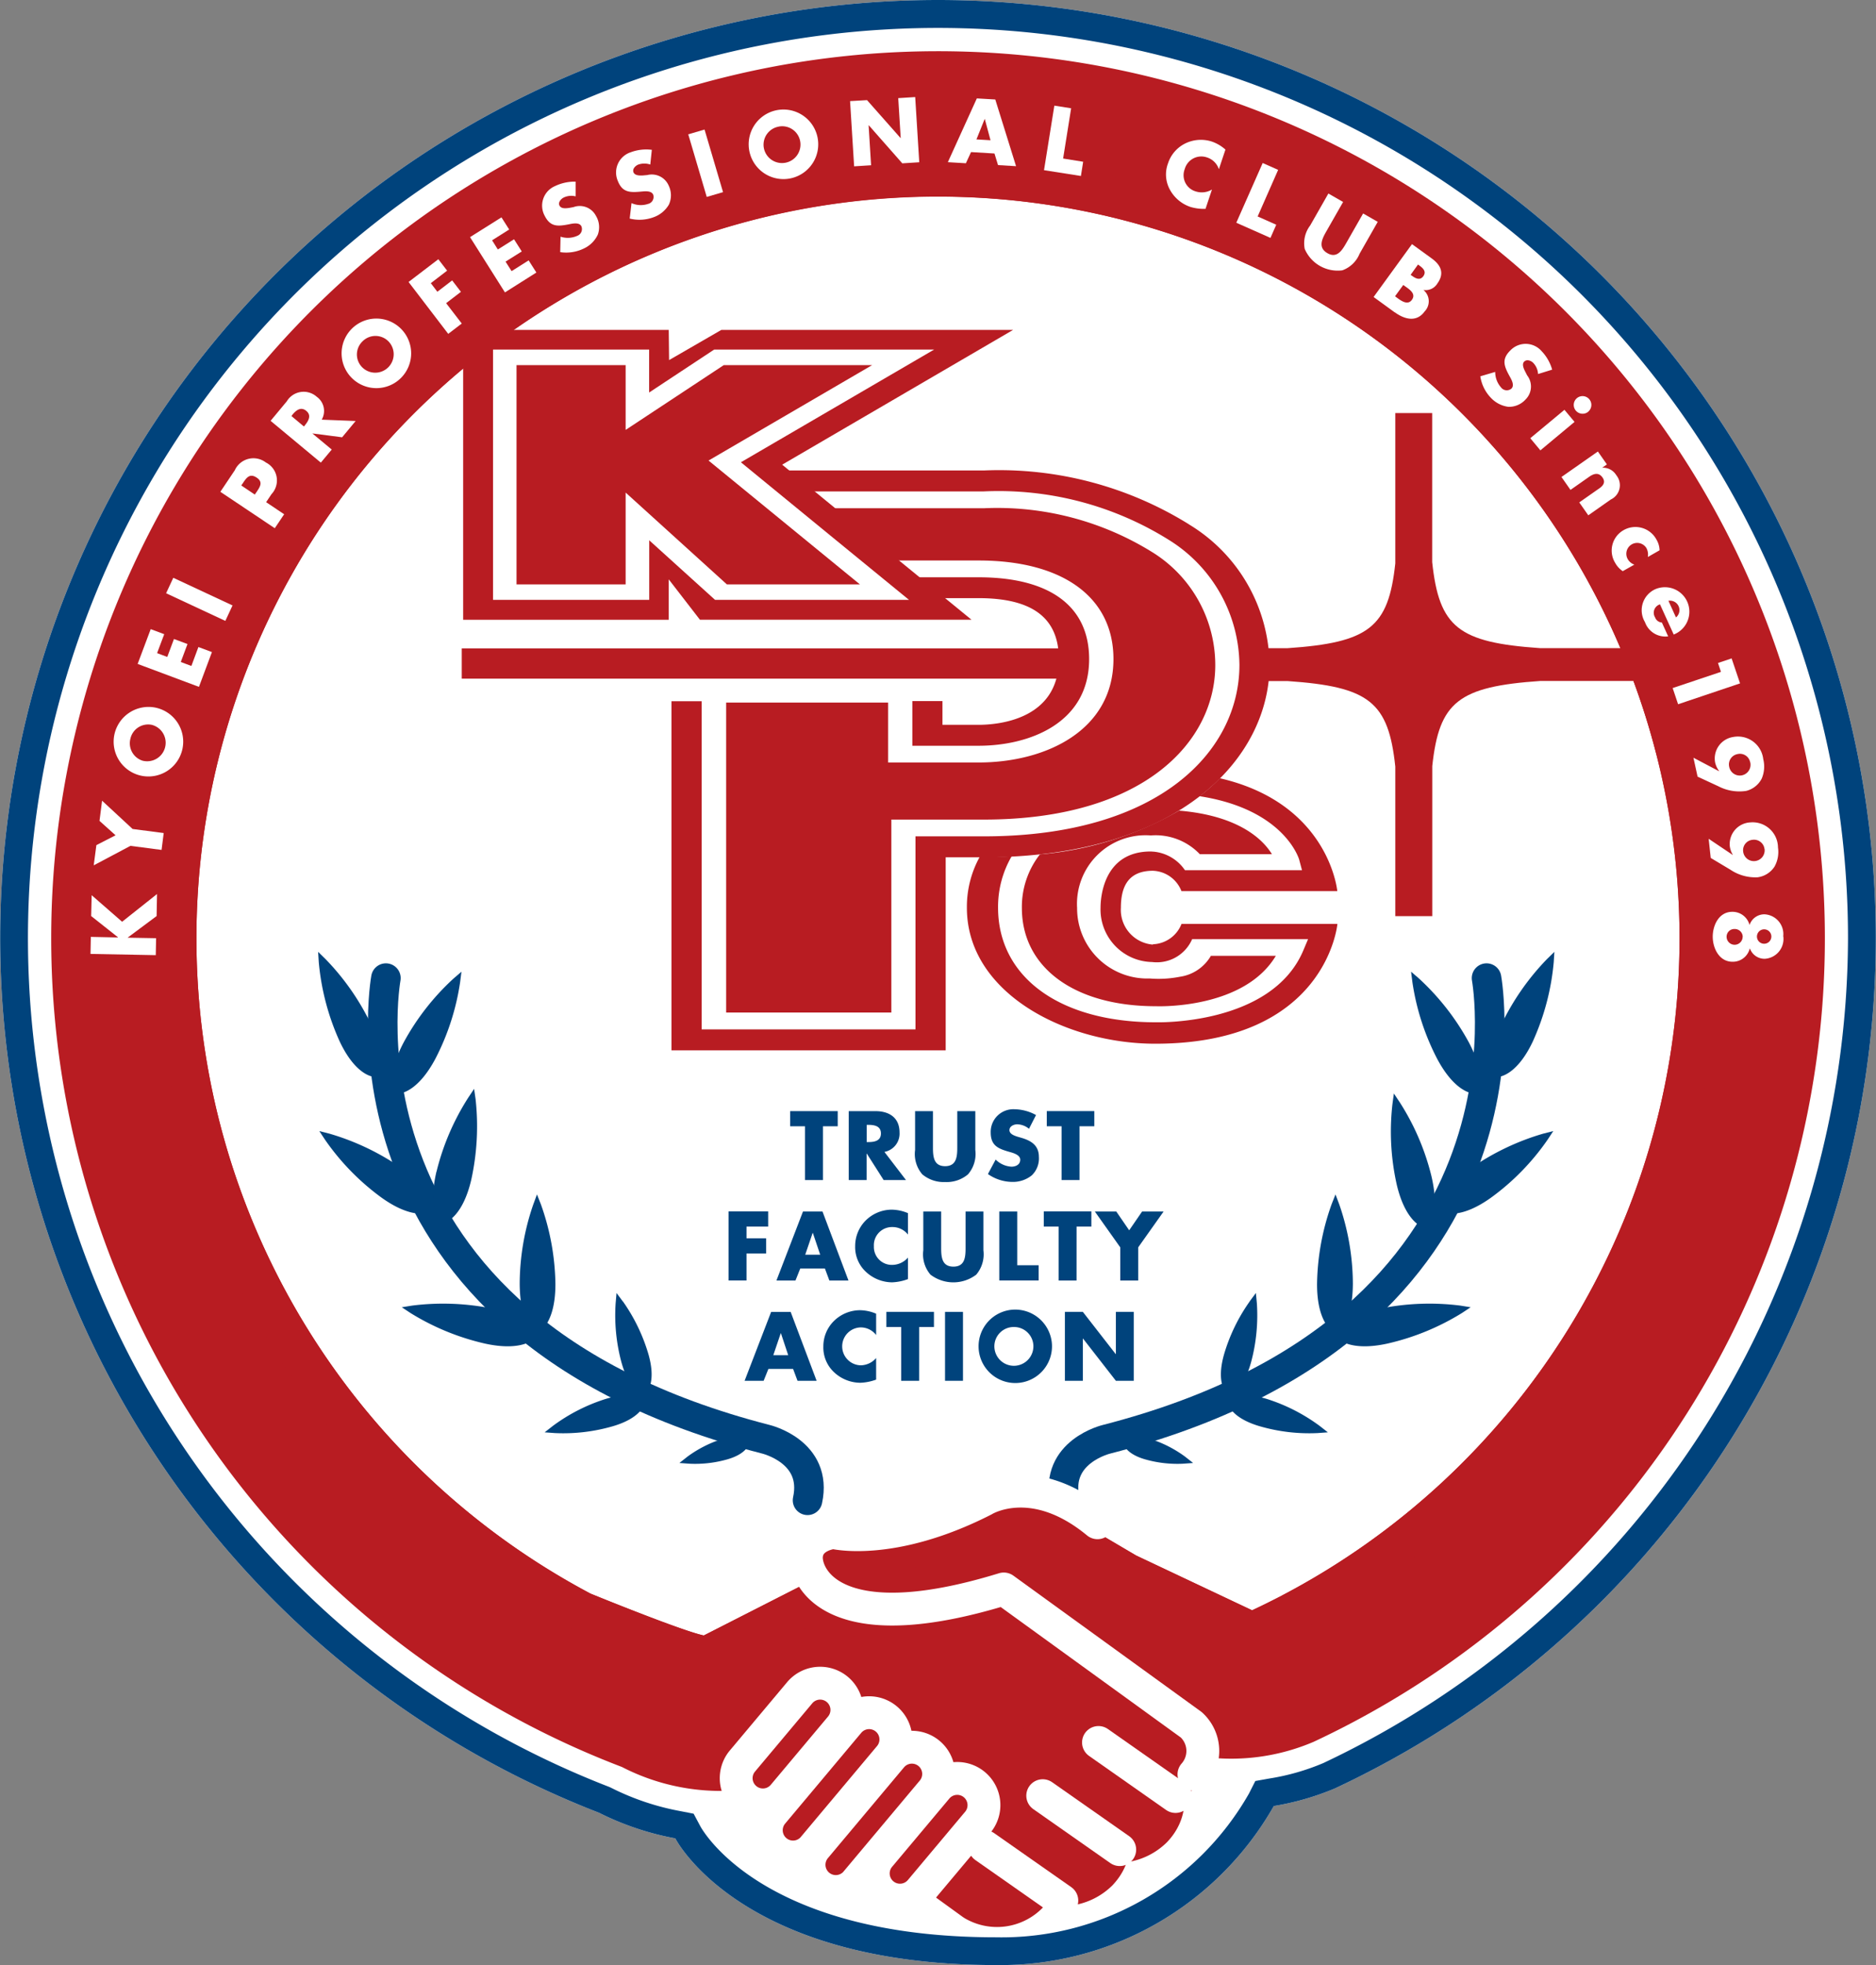 <svg id="グループ_62" data-name="グループ 62" xmlns="http://www.w3.org/2000/svg" xmlns:xlink="http://www.w3.org/1999/xlink" width="97.096" height="101.686" viewBox="0 0 97.096 101.686">
  <rect x="0" y="0" width="97.096" height="101.686" fill="#808080" stroke="none"/>
  <defs>
    <clipPath id="clip-path">
      <rect id="長方形_46" data-name="長方形 46" width="97.096" height="101.686" fill="none"/>
    </clipPath>
  </defs>
  <g id="グループ_61" data-name="グループ 61" clip-path="url(#clip-path)">
    <path id="パス_151" data-name="パス 151" d="M48.544,0A48.542,48.542,0,0,0,31,93.8a14.761,14.761,0,0,0,3.952,1.327s3.31,6.555,16.6,6.555a16.28,16.28,0,0,0,14.377-8.229,13.958,13.958,0,0,0,3.164-.912A48.555,48.555,0,0,0,48.544,0" transform="translate(0 0)" fill="#fff"/>
    <path id="パス_152" data-name="パス 152" d="M48.544,0A48.542,48.542,0,0,0,31,93.8a14.761,14.761,0,0,0,3.952,1.327s3.31,6.555,16.6,6.555a16.28,16.28,0,0,0,14.377-8.229,13.958,13.958,0,0,0,3.164-.912A48.555,48.555,0,0,0,48.544,0M68.491,91.23a11.918,11.918,0,0,1-2.8.8l-.719.128-.33.651a14.729,14.729,0,0,1-13.089,7.437c-12.1,0-15.2-5.536-15.319-5.771L35.9,93.85l-.681-.133a13.265,13.265,0,0,1-3.554-1.19l-.069-.034-.069-.03a47.1,47.1,0,1,1,64.12-43.92A47.341,47.341,0,0,1,68.491,91.23" transform="translate(0 0)" fill="#00437c"/>
    <path id="パス_153" data-name="パス 153" d="M6.19,52.072A45.9,45.9,0,0,0,35.728,94.96,11.143,11.143,0,0,0,42.2,96.116l21.99-2.029a10.85,10.85,0,0,0,7.338-.428A45.9,45.9,0,1,0,6.19,52.072" transform="translate(-3.54 -3.528)" fill="#b81c22"/>
    <path id="パス_154" data-name="パス 154" d="M52.627,7.14A45.491,45.491,0,0,0,36.413,95.133a10.757,10.757,0,0,0,6.26,1.139l22.02-2.034a10.779,10.779,0,0,0,7.206-.394A45.495,45.495,0,0,0,52.631,7.14Z" transform="translate(-4.083 -4.083)" fill="#b81c22"/>
    <path id="パス_155" data-name="パス 155" d="M52.627,7.14A45.491,45.491,0,0,0,36.413,95.133a10.757,10.757,0,0,0,6.26,1.139l22.02-2.034a10.779,10.779,0,0,0,7.206-.394A45.495,45.495,0,0,0,52.631,7.14Z" transform="translate(-4.083 -4.083)" fill="none" stroke="#b81c22" stroke-width="0.3"/>
    <path id="パス_156" data-name="パス 156" d="M68.049,102.236l3.982,2.8a2.01,2.01,0,0,0,2.381-.3c1.13-1.2-.372-2.5-.372-2.5l-9.008-6.5c-8.5,2.62-9.835-.642-9.728-1.653s1.336-1.122,1.336-1.122,2.83.719,7.4-1.6c0,0,2.4-1.524,5.609,1.122l2.727,1.606,6,2.834c.518-.244,1.028-.5,1.537-.762a38.389,38.389,0,1,0-35.772-.107s4.667,1.91,5.861,2.166l5.463-2.646" transform="translate(-13.576 -13.587)" fill="none" stroke="#b81c22" stroke-linecap="round" stroke-linejoin="round" stroke-width="3.4"/>
    <path id="パス_157" data-name="パス 157" d="M62.119,23.74a38.388,38.388,0,0,0-17.978,72.3s4.667,1.91,5.861,2.166L55.71,95.3a1.885,1.885,0,0,1-.4-1.237c.107-1.015,1.336-1.122,1.336-1.122s2.83.719,7.4-1.6c0,0,2.4-1.524,5.609,1.122l2.727,1.606,6,2.834c.518-.24,1.028-.5,1.537-.758a38.389,38.389,0,0,0-17.8-72.4Z" transform="translate(-13.576 -13.576)" fill="#fff"/>
    <path id="パス_158" data-name="パス 158" d="M89.281,210.2a1.383,1.383,0,0,0,2.119,1.777l1.4-1.666.069.176-2.008,2.393a1.384,1.384,0,0,0,2.119,1.781l1.053-1.259.03.077-.993,1.186a1.384,1.384,0,0,0,2.119,1.781l1.554-1.854.073.017-.441.531a1.383,1.383,0,0,0,2.119,1.777l1.267-1.507.3.081-.2.051,1.82,1.319a1.6,1.6,0,0,0,1.905-.24,1.348,1.348,0,0,0-.214-1.918l1.477,1.023a2.016,2.016,0,0,0,2.385-.3c1.13-1.2-.377-2.5-.377-2.5l-.711.09.372-.334,1.156.8a2.016,2.016,0,0,0,2.385-.3c1.13-1.2-.377-2.5-.377-2.5h-1.122l-.355-.985,1.13.792a2,2,0,0,0,2.381-.3,1.494,1.494,0,0,0,.056-2.008" transform="translate(-50.872 -119.059)" fill="#b81c22"/>
    <path id="パス_159" data-name="パス 159" d="M97.211,137.856h-.925v-2.783H95.52v-.784h2.462v.784h-.766v2.783Z" transform="translate(-54.623 -76.794)" fill="#00437c"/>
    <path id="パス_160" data-name="パス 160" d="M103.529,135h.09c.3,0,.647.056.647.445s-.343.445-.647.445h-.09Zm.916,1.4a.962.962,0,0,0,.784-1.01c0-.762-.535-1.1-1.242-1.1H102.6v3.566h.925v-1.37h.009l.873,1.37h1.156l-1.122-1.464Z" transform="translate(-58.672 -76.794)" fill="#00437c"/>
    <path id="パス_161" data-name="パス 161" d="M113.737,134.29V136.3a1.615,1.615,0,0,1-.377,1.259,1.708,1.708,0,0,1-1.182.4,1.726,1.726,0,0,1-1.186-.4,1.608,1.608,0,0,1-.372-1.259V134.29h.925v1.88c0,.467.034.968.629.968s.629-.505.629-.968v-1.88h.933Z" transform="translate(-63.258 -76.794)" fill="#00437c"/>
    <path id="パス_162" data-name="パス 162" d="M121.558,135.075a.985.985,0,0,0-.617-.235c-.171,0-.4.1-.4.3s.253.287.411.338l.235.069c.5.15.878.4.878.976a1.21,1.21,0,0,1-.368.959,1.554,1.554,0,0,1-1.015.338,2.224,2.224,0,0,1-1.254-.407l.4-.749a1.257,1.257,0,0,0,.822.368c.218,0,.45-.107.45-.36s-.364-.351-.565-.407c-.582-.167-.963-.321-.963-1.01a1.172,1.172,0,0,1,1.229-1.195,2.393,2.393,0,0,1,1.117.3l-.368.719Z" transform="translate(-68.296 -76.662)" fill="#00437c"/>
    <path id="パス_163" data-name="パス 163" d="M128.235,137.856h-.929v-2.783h-.766v-.784H129v.784h-.766Z" transform="translate(-72.362 -76.794)" fill="#00437c"/>
    <path id="パス_164" data-name="パス 164" d="M89,147.2v.6h1.015v.784H89v1.4H88.07V146.41h2.051v.784H89Z" transform="translate(-50.363 -83.725)" fill="#00437c"/>
    <path id="パス_165" data-name="パス 165" d="M95.093,149.37l-.248.621H93.86l1.374-3.571h1.01l1.344,3.571H96.6l-.231-.621Zm.651-1.845h-.009l-.385,1.13h.775Z" transform="translate(-53.674 -83.73)" fill="#00437c"/>
    <path id="パス_166" data-name="パス 166" d="M106.112,147.489a1.01,1.01,0,0,0-.813-.39.937.937,0,0,0-.951.989.927.927,0,0,0,.963.968,1.087,1.087,0,0,0,.8-.377v1.113a2.627,2.627,0,0,1-.818.167,2,2,0,0,1-1.34-.527,1.741,1.741,0,0,1-.574-1.349,1.868,1.868,0,0,1,.527-1.306,1.927,1.927,0,0,1,1.357-.578,2.23,2.23,0,0,1,.848.18v1.109Z" transform="translate(-59.118 -83.605)" fill="#00437c"/>
    <path id="パス_167" data-name="パス 167" d="M114.723,146.42v2.008a1.629,1.629,0,0,1-.372,1.259,1.959,1.959,0,0,1-2.368,0,1.612,1.612,0,0,1-.372-1.259V146.42h.925v1.88c0,.467.034.972.634.972s.629-.505.629-.972v-1.88h.925Z" transform="translate(-63.824 -83.73)" fill="#00437c"/>
    <path id="パス_168" data-name="パス 168" d="M121.729,149.2h1.109v.788H120.8V146.42h.929Z" transform="translate(-69.08 -83.73)" fill="#00437c"/>
    <path id="パス_169" data-name="パス 169" d="M127.875,149.991h-.929V147.2h-.766v-.784h2.462v.784h-.766Z" transform="translate(-72.156 -83.73)" fill="#00437c"/>
    <path id="パス_170" data-name="パス 170" d="M132.35,146.42h1.109l.668.972.668-.972h1.113l-1.314,1.854v1.717h-.929v-1.717Z" transform="translate(-75.684 -83.73)" fill="#00437c"/>
    <path id="パス_171" data-name="パス 171" d="M91.243,161.5l-.248.617H90.01l1.374-3.566h1.01l1.344,3.566H92.75l-.231-.617Zm.647-1.845h-.009l-.385,1.135h.771Z" transform="translate(-51.472 -90.667)" fill="#00437c"/>
    <path id="パス_172" data-name="パス 172" d="M102.262,159.634a1,1,0,0,0-.813-.394.981.981,0,0,0,.013,1.961,1.072,1.072,0,0,0,.8-.377v1.117a2.64,2.64,0,0,1-.818.163,2,2,0,0,1-1.34-.527,1.748,1.748,0,0,1-.574-1.349,1.843,1.843,0,0,1,.527-1.3,1.935,1.935,0,0,1,1.357-.578,2.213,2.213,0,0,1,.848.18v1.1Z" transform="translate(-56.916 -90.553)" fill="#00437c"/>
    <path id="パス_173" data-name="パス 173" d="M108.845,162.117h-.929v-2.783h-.766v-.784h2.462v.784h-.766Z" transform="translate(-61.274 -90.667)" fill="#00437c"/>
    <rect id="長方形_44" data-name="長方形 44" width="0.929" height="3.566" transform="translate(48.912 67.883)" fill="#00437c"/>
    <path id="パス_174" data-name="パス 174" d="M119.924,159.173a1,1,0,0,1,1.01.942,1.01,1.01,0,1,1-2.017,0,1,1,0,0,1,1.006-.942m0-.9a1.9,1.9,0,1,0,1.974,1.837,1.906,1.906,0,0,0-1.974-1.837" transform="translate(-67.45 -90.507)" fill="#00437c"/>
    <path id="パス_175" data-name="パス 175" d="M128.73,158.55h.929l1.7,2.184h.009V158.55h.925v3.566h-.925l-1.7-2.184h-.009v2.184h-.929Z" transform="translate(-73.614 -90.667)" fill="#00437c"/>
    <path id="パス_176" data-name="パス 176" d="M129.344,214.03s1.507,1.3.377,2.5a2.009,2.009,0,0,1-2.385.3l-3.986-2.8" transform="translate(-70.538 -122.393)" fill="none" stroke="#b81c22" stroke-linecap="round" stroke-linejoin="round" stroke-width="3.4"/>
    <path id="パス_177" data-name="パス 177" d="M123.922,219.25s1.507,1.293.377,2.5a2.009,2.009,0,0,1-2.385.3l-3.1-2.154" transform="translate(-67.942 -125.378)" fill="none" stroke="#b81c22" stroke-linecap="round" stroke-linejoin="round" stroke-width="3.4"/>
    <path id="パス_178" data-name="パス 178" d="M117.845,223.2s1.2,1.036.3,2a1.6,1.6,0,0,1-1.905.24l-1.82-1.319" transform="translate(-65.431 -127.637)" fill="none" stroke="#b81c22" stroke-linecap="round" stroke-linejoin="round" stroke-width="3.4"/>
    <path id="パス_179" data-name="パス 179" d="M107.97,220.789a1.383,1.383,0,0,1-2.119-1.777l2.963-3.532a1.383,1.383,0,1,1,2.119,1.777Z" transform="translate(-60.347 -122.94)" fill="#b81c22"/>
    <path id="パス_180" data-name="パス 180" d="M107.97,220.789a1.383,1.383,0,0,1-2.119-1.777l2.963-3.532a1.383,1.383,0,1,1,2.119,1.777Z" transform="translate(-60.347 -122.94)" fill="none" stroke="#fff" stroke-linecap="round" stroke-linejoin="round" stroke-width="1.7"/>
    <path id="パス_181" data-name="パス 181" d="M91.4,209.276a1.383,1.383,0,0,1-2.119-1.777l2.963-3.532a1.383,1.383,0,1,1,2.119,1.777Z" transform="translate(-50.872 -116.355)" fill="#b81c22"/>
    <path id="パス_182" data-name="パス 182" d="M91.4,209.276a1.383,1.383,0,0,1-2.119-1.777l2.963-3.532a1.383,1.383,0,1,1,2.119,1.777Z" transform="translate(-50.872 -116.355)" fill="none" stroke="#fff" stroke-linecap="round" stroke-linejoin="round" stroke-width="1.7"/>
    <path id="パス_183" data-name="パス 183" d="M100.246,218.113a1.384,1.384,0,0,1-2.119-1.781l3.956-4.718a1.383,1.383,0,0,1,2.119,1.777l-3.956,4.718Z" transform="translate(-55.928 -120.73)" fill="#b81c22"/>
    <path id="パス_184" data-name="パス 184" d="M100.246,218.113a1.384,1.384,0,0,1-2.119-1.781l3.956-4.718a1.383,1.383,0,0,1,2.119,1.777l-3.956,4.718Z" transform="translate(-55.928 -120.73)" fill="none" stroke="#fff" stroke-linecap="round" stroke-linejoin="round" stroke-width="1.7"/>
    <path id="パス_185" data-name="パス 185" d="M95.079,213.944a1.384,1.384,0,0,1-2.119-1.781l3.956-4.718a1.383,1.383,0,0,1,2.119,1.777l-3.956,4.718Z" transform="translate(-52.974 -118.347)" fill="#b81c22"/>
    <path id="パス_186" data-name="パス 186" d="M95.079,213.944a1.384,1.384,0,0,1-2.119-1.781l3.956-4.718a1.383,1.383,0,0,1,2.119,1.777l-3.956,4.718Z" transform="translate(-52.974 -118.347)" fill="none" stroke="#fff" stroke-linecap="round" stroke-linejoin="round" stroke-width="1.7"/>
    <line id="線_6" data-name="線 6" x1="3.986" y1="2.796" transform="translate(56.854 90.164)" fill="none" stroke="#fff" stroke-linecap="round" stroke-linejoin="round" stroke-width="1.7"/>
    <line id="線_7" data-name="線 7" x1="3.986" y1="2.792" transform="translate(53.968 92.917)" fill="none" stroke="#fff" stroke-linecap="round" stroke-linejoin="round" stroke-width="1.7"/>
    <line id="線_8" data-name="線 8" x1="3.986" y1="2.792" transform="translate(50.971 95.554)" fill="none" stroke="#fff" stroke-linecap="round" stroke-linejoin="round" stroke-width="1.7"/>
    <path id="パス_187" data-name="パス 187" d="M46.431,118.21s-3.3,17.957,19.661,23.861c0,0,2.714.638,2.162,3.16" transform="translate(-26.458 -67.598)" fill="none" stroke="#00437c" stroke-linecap="round" stroke-linejoin="round" stroke-width="1.53"/>
    <path id="パス_188" data-name="パス 188" d="M47.677,123.742h.1c.1-.009.976-.1,1.88-1.8a12.569,12.569,0,0,0,1.28-3.965l.069-.539-.411.355a12.667,12.667,0,0,0-2.569,3.284c-.985,1.854-.475,2.518-.415,2.586l.069.077Z" transform="translate(-27.122 -67.158)" fill="#00437c"/>
    <path id="パス_189" data-name="パス 189" d="M39.538,119.608c.8,1.743,1.674,1.884,1.773,1.892l.1.013.073-.069c.064-.069.612-.706-.27-2.607a12.737,12.737,0,0,0-2.376-3.421l-.385-.377.034.539a12.638,12.638,0,0,0,1.053,4.033Z" transform="translate(-21.988 -65.786)" fill="#00437c"/>
    <path id="パス_190" data-name="パス 190" d="M44.282,140.913l.094-.039.026-.1c.026-.094.188-.916-1.52-2.141a12.834,12.834,0,0,0-3.759-1.8L38.6,136.7l.3.454a12.525,12.525,0,0,0,2.907,2.98c1.558,1.122,2.389.809,2.479.775Z" transform="translate(-22.073 -78.172)" fill="#00437c"/>
    <path id="パス_191" data-name="パス 191" d="M52.533,135.882c-.475,2.047.188,2.56.265,2.612l.081.051.1-.03c.094-.03.921-.343,1.357-2.218a12.853,12.853,0,0,0,.223-4.162l-.077-.535-.3.45a12.682,12.682,0,0,0-1.644,3.828Z" transform="translate(-29.944 -75.256)" fill="#00437c"/>
    <path id="パス_192" data-name="パス 192" d="M63.795,151.479l.086-.051c.081-.051.813-.548.8-2.47a12.729,12.729,0,0,0-.754-4.1l-.2-.505-.188.51a12.669,12.669,0,0,0-.706,4.106c.009,2.1.775,2.445.861,2.479Z" transform="translate(-35.935 -82.547)" fill="#00437c"/>
    <path id="パス_193" data-name="パス 193" d="M53.271,157.814a12.812,12.812,0,0,0-4.166-.158l-.535.086.454.3a12.651,12.651,0,0,0,3.853,1.58c1.875.411,2.513-.206,2.582-.274l.069-.077-.017-.094c-.013-.094-.193-.912-2.243-1.357Z" transform="translate(-27.775 -90.098)" fill="#00437c"/>
    <path id="パス_194" data-name="パス 194" d="M74.764,156.7l-.325-.437-.047.539a9.356,9.356,0,0,0,.3,3.044c.415,1.481,1.015,1.606,1.135,1.614l.1.009.069-.073c.051-.051.488-.565.1-1.944a9.257,9.257,0,0,0-1.327-2.753Z" transform="translate(-42.529 -89.357)" fill="#00437c"/>
    <path id="パス_195" data-name="パス 195" d="M68.991,168.817a9.25,9.25,0,0,0-2.723,1.391l-.428.334.539.039a9.173,9.173,0,0,0,3.036-.368c1.37-.415,1.567-1.062,1.58-1.135l.026-.1-.06-.077C70.888,168.809,70.455,168.372,68.991,168.817Z" transform="translate(-37.651 -96.426)" fill="#00437c"/>
    <path id="パス_196" data-name="パス 196" d="M84.339,173.739a6.225,6.225,0,0,0-1.785.908l-.424.334.539.039a6.07,6.07,0,0,0,1.987-.24c.925-.278,1.058-.732,1.07-.784l.026-.1-.06-.077c-.051-.069-.36-.385-1.353-.077Z" transform="translate(-46.966 -99.279)" fill="#00437c"/>
    <path id="パス_197" data-name="パス 197" d="M150.454,118.21s3.3,17.957-19.661,23.861c0,0-2.714.638-2.162,3.16" transform="translate(-73.515 -67.598)" fill="none" stroke="#00437c" stroke-linecap="round" stroke-linejoin="round" stroke-width="1.53"/>
    <path id="パス_198" data-name="パス 198" d="M173.907,123.742h-.1c-.1-.009-.976-.1-1.88-1.8a12.569,12.569,0,0,1-1.28-3.965l-.068-.539.411.355a12.769,12.769,0,0,1,2.569,3.284c.985,1.854.475,2.518.411,2.586Z" transform="translate(-97.546 -67.158)" fill="#00437c"/>
    <path id="パス_199" data-name="パス 199" d="M182.473,119.608c-.8,1.743-1.678,1.884-1.773,1.892l-.1.013-.069-.069c-.064-.069-.617-.706.265-2.607a12.844,12.844,0,0,1,2.376-3.421l.385-.377-.034.539a12.638,12.638,0,0,1-1.053,4.033Z" transform="translate(-103.107 -65.786)" fill="#00437c"/>
    <path id="パス_200" data-name="パス 200" d="M174.315,140.913l-.09-.039-.026-.1c-.026-.094-.184-.916,1.52-2.141a12.834,12.834,0,0,1,3.759-1.8L180,136.7l-.3.454a12.425,12.425,0,0,1-2.907,2.98c-1.558,1.122-2.389.809-2.479.775Z" transform="translate(-99.607 -78.172)" fill="#00437c"/>
    <path id="パス_201" data-name="パス 201" d="M170.237,136.437c.48,2.047-.184,2.56-.261,2.612l-.081.056-.1-.03c-.094-.03-.921-.343-1.357-2.214a12.543,12.543,0,0,1-.218-4.166l.073-.535.3.45A12.611,12.611,0,0,1,170.237,136.437Z" transform="translate(-96.15 -75.576)" fill="#00437c"/>
    <path id="パス_202" data-name="パス 202" d="M160.095,151.479l-.09-.051c-.081-.051-.814-.548-.8-2.47a12.729,12.729,0,0,1,.754-4.1l.2-.505.193.51a12.67,12.67,0,0,1,.706,4.106c-.013,2.1-.775,2.445-.865,2.479l-.094.034Z" transform="translate(-91.038 -82.547)" fill="#00437c"/>
    <path id="パス_203" data-name="パス 203" d="M163.791,157.814a12.785,12.785,0,0,1,4.162-.158l.535.086-.454.3a12.645,12.645,0,0,1-3.858,1.58c-1.875.411-2.513-.206-2.577-.274l-.069-.077.017-.094C161.56,159.077,161.744,158.259,163.791,157.814Z" transform="translate(-92.371 -90.098)" fill="#00437c"/>
    <path id="パス_204" data-name="パス 204" d="M149.077,156.7l.325-.437.051.539a9.356,9.356,0,0,1-.3,3.044c-.415,1.481-1.015,1.606-1.135,1.614l-.1.009-.068-.073c-.051-.051-.488-.565-.1-1.944a9.212,9.212,0,0,1,1.332-2.753Z" transform="translate(-84.401 -89.357)" fill="#00437c"/>
    <path id="パス_205" data-name="パス 205" d="M150.444,168.817a9.318,9.318,0,0,1,2.723,1.391l.428.334-.539.039a9.181,9.181,0,0,1-3.036-.368c-1.37-.415-1.567-1.062-1.584-1.135l-.026-.1.06-.077C148.543,168.809,148.975,168.372,150.444,168.817Z" transform="translate(-84.868 -96.426)" fill="#00437c"/>
    <path id="パス_206" data-name="パス 206" d="M137.177,173.739a6.225,6.225,0,0,1,1.785.908l.424.334-.539.039a6.1,6.1,0,0,1-1.991-.24c-.921-.278-1.058-.732-1.07-.784l-.026-.1.06-.077c.051-.069.36-.385,1.353-.077Z" transform="translate(-77.634 -99.279)" fill="#00437c"/>
    <path id="パス_207" data-name="パス 207" d="M195.5,79.121a7.414,7.414,0,0,0-3.541-8.931,38.213,38.213,0,0,1,3.541,8.931" transform="translate(-109.772 -40.138)" fill="#b81c22"/>
    <path id="パス_208" data-name="パス 208" d="M171.34,62.084h-5.3c-4.217-.291-5.211-1.083-5.57-4.448V49.92h-1.91V57.7c-.355,3.31-1.349,4.1-5.6,4.389H150.99v1.7h2c4.217.291,5.215,1.075,5.57,4.427v7.737h1.914V68.189c.355-3.322,1.349-4.115,5.6-4.406h6.007l-.741-1.7Z" transform="translate(-86.344 -28.547)" fill="#b81c22"/>
    <path id="パス_209" data-name="パス 209" d="M59.4,18.99A40.423,40.423,0,0,0,40.47,95.124l.09.051.094.034c.809.33,4.9,1.987,6.2,2.265l.706.154,8.482-4.32s-.347-.475-.7-.951a15.92,15.92,0,0,0,6.9-1.927l.064-.03.043-.026c.137-.073,1.374-.647,3.288.938l.124.1,2.946,1.73,6.975,3.3,2.458-1.216A40.423,40.423,0,0,0,59.407,18.99ZM77.2,93.424c-.509.265-1.019.518-1.537.758l-6-2.834-2.727-1.606c-3.207-2.646-5.609-1.122-5.609-1.122-4.568,2.321-7.4,1.6-7.4,1.6s-1.229.107-1.336,1.122a1.891,1.891,0,0,0,.4,1.237l-5.707,2.907c-1.195-.257-5.861-2.166-5.861-2.166a38.38,38.38,0,1,1,35.776.1Z" transform="translate(-10.859 -10.859)" fill="#b81c22"/>
    <path id="パス_210" data-name="パス 210" d="M117.537,194.874a1.832,1.832,0,0,0-.137-2.565l-9.706-7.03c-8.923,2.744-10.323-.676-10.211-1.743s1.4-1.177,1.4-1.177,2.976.758,7.771-1.683c0,0,2.526-1.6,5.891,1.177" transform="translate(-55.742 -103.058)" fill="none" stroke="#fff" stroke-linecap="round" stroke-linejoin="round" stroke-width="1.7"/>
    <path id="パス_211" data-name="パス 211" d="M10.974,109.2,11,108.11l1.576,1.374,1.807-1.434-.021,1.139L12.871,110.3v.009l1.464.026-.017.878-3.378-.064.017-.882,1.4.03v-.013l-1.374-1.088Z" transform="translate(-6.256 -61.788)" fill="#fff"/>
    <path id="パス_212" data-name="パス 212" d="M11.324,100.114l.137-1.045.993-.509-.831-.745.133-1.045,1.58,1.464,1.61.21-.111.873-1.61-.21-1.905,1.01Z" transform="translate(-6.473 -55.338)" fill="#fff"/>
    <path id="パス_213" data-name="パス 213" d="M14.581,87.049a.941.941,0,0,1,1.1-.706A.957.957,0,1,1,15.21,88.2a.944.944,0,0,1-.629-1.147m-.831-.21a1.8,1.8,0,1,0,2.141-1.387,1.808,1.808,0,0,0-2.141,1.387Z" transform="translate(-7.829 -48.837)" fill="#fff"/>
    <path id="パス_214" data-name="パス 214" d="M17.642,77.272l.531.2.347-.929.7.261-.347.929.548.206.364-.98.7.261-.672,1.8L16.64,77.833l.676-1.8.7.261-.368.976Z" transform="translate(-9.516 -43.478)" fill="#fff"/>
    <path id="パス_215" data-name="パス 215" d="M23.518,71.26l-.372.8-3.066-1.43.372-.8Z" transform="translate(-11.483 -39.932)" fill="#fff"/>
    <path id="パス_216" data-name="パス 216" d="M27.725,56.793l.086-.124c.188-.283.355-.522.711-.287s.167.488-.009.754l-.086.124-.7-.471Zm1.73,2.218.492-.732-.933-.625.278-.415A1.039,1.039,0,0,0,29,55.6a1.058,1.058,0,0,0-1.606.4l-.749,1.117L29.459,59Z" transform="translate(-15.24 -31.669)" fill="#fff"/>
    <path id="パス_217" data-name="パス 217" d="M33.789,48.6l.051-.069c.184-.223.432-.432.715-.2s.116.518-.064.741l-.056.069Zm1.571.18a.9.9,0,0,0-.261-1.177,1.017,1.017,0,0,0-1.55.235l-.839,1.01,2.6,2.162.565-.676-1-.831V49.5l1.537.2.7-.843-1.747-.069Z" transform="translate(-18.705 -27.072)" fill="#fff"/>
    <path id="パス_218" data-name="パス 218" d="M42.25,39.67a.945.945,0,0,1,1.306-.013.955.955,0,1,1-1.383,1.314.94.94,0,0,1,.077-1.3m-.587-.621a1.8,1.8,0,1,0,2.552-.034,1.8,1.8,0,0,0-2.552.034Z" transform="translate(-23.476 -22.018)" fill="#fff"/>
    <path id="パス_219" data-name="パス 219" d="M50.537,32.563l.343.45.766-.587.454.591-.766.587.809,1.053-.7.535L49.39,32.507l1.541-1.177.454.591-.843.647Z" transform="translate(-28.244 -17.916)" fill="#fff"/>
    <path id="パス_220" data-name="パス 220" d="M57.953,27.452l.3.48.839-.527.4.629-.839.527.313.492.882-.557.4.629-1.627,1.028-1.807-2.86,1.627-1.023.4.629-.882.557Z" transform="translate(-32.487 -15.023)" fill="#fff"/>
    <path id="パス_221" data-name="パス 221" d="M67.266,22.71a.916.916,0,0,0-.621.064c-.141.073-.3.253-.21.42s.334.137.492.116l.231-.043a.942.942,0,0,1,1.16.45,1.135,1.135,0,0,1,.1.968,1.478,1.478,0,0,1-.715.719,2.085,2.085,0,0,1-1.233.193l.017-.8a1.193,1.193,0,0,0,.852-.039.376.376,0,0,0,.227-.5c-.111-.218-.458-.141-.651-.1-.565.107-.95.146-1.246-.437A1.1,1.1,0,0,1,66.2,22.18a2.353,2.353,0,0,1,1.07-.231v.762Z" transform="translate(-37.475 -12.55)" fill="#fff"/>
    <path id="パス_222" data-name="パス 222" d="M76.25,18.846a.948.948,0,0,0-.625,0c-.15.06-.317.227-.248.4s.321.171.484.163l.231-.021a.953.953,0,0,1,1.113.561,1.146,1.146,0,0,1,0,.976,1.5,1.5,0,0,1-.779.642,2.1,2.1,0,0,1-1.246.073l.094-.8a1.174,1.174,0,0,0,.852.043.372.372,0,0,0,.274-.471c-.09-.231-.441-.184-.638-.167-.574.051-.963.051-1.2-.561a1.1,1.1,0,0,1,.676-1.477,2.285,2.285,0,0,1,1.088-.124l-.081.762Z" transform="translate(-42.589 -10.33)" fill="#fff"/>
    <path id="パス_223" data-name="パス 223" d="M85,18.891l-.843.248L83.2,15.9l.843-.248L85,18.891Z" transform="translate(-47.578 -8.949)" fill="#fff"/>
    <path id="パス_224" data-name="パス 224" d="M91.859,14.137a.944.944,0,0,1,1.1.7.956.956,0,1,1-1.875.36.95.95,0,0,1,.771-1.058M91.7,13.3a1.8,1.8,0,1,0,2.162,1.357A1.8,1.8,0,0,0,91.7,13.3" transform="translate(-51.557 -7.586)" fill="#fff"/>
    <path id="パス_225" data-name="パス 225" d="M102.76,11.94l.878-.051,1.734,1.961h.009l-.128-2.064.878-.056.21,3.374-.878.056-1.734-1.969h-.009l.128,2.068-.878.056Z" transform="translate(-58.763 -6.708)" fill="#fff"/>
    <path id="パス_226" data-name="パス 226" d="M115.779,14.673l-.265.574-.933-.056,1.5-3.3.955.056,1.075,3.451-.933-.056-.184-.6-1.212-.073Zm.715-1.713h-.009l-.424,1.053.728.043Z" transform="translate(-65.523 -6.799)" fill="#fff"/>
    <path id="パス_227" data-name="パス 227" d="M127.2,15.5l1.04.167-.116.736-1.91-.3.535-3.34.869.137-.415,2.6Z" transform="translate(-72.179 -7.297)" fill="#fff"/>
    <path id="パス_228" data-name="パス 228" d="M143.689,18.419a.952.952,0,0,0-.612-.6.89.89,0,0,0-1.152.6.873.873,0,0,0,.574,1.16,1.021,1.021,0,0,0,.835-.1l-.334,1a2.414,2.414,0,0,1-.784-.1,1.9,1.9,0,0,1-1.049-.873,1.631,1.631,0,0,1-.107-1.383,1.749,1.749,0,0,1,.865-1.015,1.838,1.838,0,0,1,1.4-.111,2.066,2.066,0,0,1,.706.415l-.334,1Z" transform="translate(-80.606 -9.672)" fill="#fff"/>
    <path id="パス_229" data-name="パス 229" d="M150.555,22.466l.963.428-.3.681-1.768-.784,1.366-3.091.8.355Z" transform="translate(-85.463 -11.265)" fill="#fff"/>
    <path id="パス_230" data-name="パス 230" d="M161.45,24.846l-.942,1.653a1.523,1.523,0,0,1-.895.865,1.855,1.855,0,0,1-1.948-1.109,1.519,1.519,0,0,1,.283-1.212l.942-1.653.762.437-.882,1.546c-.214.381-.424.813.064,1.1s.754-.124.972-.505l.882-1.546.762.437Z" transform="translate(-90.137 -13.376)" fill="#fff"/>
    <path id="パス_231" data-name="パス 231" d="M167.587,31.619l.073.051c.231.167.608.394.368.719-.218.3-.569.034-.779-.12l-.09-.069.428-.587Zm-.437,1.413c.5.364,1.126.531,1.541-.047a.756.756,0,0,0-.051-1.1v-.009a.709.709,0,0,0,.711-.338c.377-.522.188-.95-.3-1.3l-1.015-.736-1.987,2.736,1.1.8Zm1.2-2.475.051.039c.193.141.4.313.223.565-.167.231-.39.124-.578-.013l-.081-.056.381-.531Z" transform="translate(-94.956 -16.87)" fill="#fff"/>
    <path id="パス_232" data-name="パス 232" d="M181.938,43.119a.909.909,0,0,0-.248-.574c-.111-.116-.334-.2-.467-.069s-.03.36.043.505l.107.21a.94.94,0,0,1-.077,1.242,1.153,1.153,0,0,1-.895.385,1.5,1.5,0,0,1-.9-.462,2.038,2.038,0,0,1-.552-1.117l.771-.227a1.209,1.209,0,0,0,.3.8.373.373,0,0,0,.539.064c.176-.171,0-.475-.1-.651-.274-.505-.424-.865.043-1.323a1.094,1.094,0,0,1,1.627.043,2.265,2.265,0,0,1,.539.95l-.732.227Z" transform="translate(-102.333 -23.767)" fill="#fff"/>
    <path id="パス_233" data-name="パス 233" d="M185.512,50.683l-.522-.629,1.768-1.469.522.625Zm2.479-2a.461.461,0,0,1-.647-.06.456.456,0,1,1,.642.06Z" transform="translate(-105.787 -27.379)" fill="#fff"/>
    <path id="パス_234" data-name="パス 234" d="M190.867,55.4v.009a.8.8,0,0,1,.732.39.816.816,0,0,1-.287,1.254l-1.165.818-.467-.668.916-.642c.18-.124.518-.317.287-.647-.193-.274-.445-.206-.681-.043l-.976.685-.467-.668,1.884-1.319.467.668-.244.171Z" transform="translate(-107.942 -31.206)" fill="#fff"/>
    <path id="パス_235" data-name="パス 235" d="M196.708,65.235a.725.725,0,0,0-.069-.445.561.561,0,1,0-.968.569.64.64,0,0,0,.338.278l-.6.338a1.229,1.229,0,0,1-.394-.432,1.214,1.214,0,0,1,.424-1.683,1.236,1.236,0,0,1,1.725.5,1.132,1.132,0,0,1,.15.535l-.6.343Z" transform="translate(-111.42 -36.42)" fill="#fff"/>
    <path id="パス_236" data-name="パス 236" d="M200.248,72.481a.489.489,0,0,0-.39-.861Zm-.116.886-.711-1.563a.454.454,0,0,0-.253.676.4.4,0,0,0,.351.265l.325.715a1.117,1.117,0,0,1-1.2-.736,1.194,1.194,0,0,1,.565-1.717,1.266,1.266,0,0,1,1,2.325Z" transform="translate(-113.505 -40.532)" fill="#fff"/>
    <path id="パス_237" data-name="パス 237" d="M204.551,79.8l.7-.235.437,1.293-3.207,1.079L202.2,81.1l2.5-.839-.154-.458Z" transform="translate(-115.628 -45.496)" fill="#fff"/>
    <path id="パス_238" data-name="パス 238" d="M207.647,90.325a.557.557,0,1,1-1.087.24.543.543,0,0,1,.424-.651.537.537,0,0,1,.659.411Zm-2.723.754,1.079.5a2.351,2.351,0,0,0,1.43.24,1.234,1.234,0,0,0,.813-.642,1.589,1.589,0,0,0,.077-1.006,1.317,1.317,0,0,0-1.558-1.143,1.124,1.124,0,0,0-.933,1.314,1.149,1.149,0,0,0,.206.445l-.009.009L204.71,90.1Z" transform="translate(-117.063 -50.892)" fill="#fff"/>
    <path id="パス_239" data-name="パス 239" d="M209.439,100.756a.558.558,0,1,1-1.109.124.539.539,0,0,1,.488-.6.546.546,0,0,1,.617.475Zm-2.787.462,1.023.612a2.308,2.308,0,0,0,1.4.39,1.236,1.236,0,0,0,.878-.552,1.556,1.556,0,0,0,.18-.989,1.313,1.313,0,0,0-1.43-1.3,1.124,1.124,0,0,0-1.066,1.212,1.139,1.139,0,0,0,.154.458l-.009.009-1.237-.831Z" transform="translate(-118.11 -56.824)" fill="#fff"/>
    <path id="パス_240" data-name="パス 240" d="M210.076,111.48a.374.374,0,0,1-.377.372.373.373,0,1,1,.377-.377Zm-1.486.009a.415.415,0,0,1-.831,0,.4.4,0,0,1,.411-.4.412.412,0,0,1,.424.4Zm2.1-.017a1.026,1.026,0,0,0-.972-1.143.807.807,0,0,0-.766.539h-.009a.91.91,0,0,0-.891-.668c-.7,0-1.015.715-1.01,1.3s.334,1.289,1.032,1.284a.9.9,0,0,0,.882-.681h.013a.8.8,0,0,0,.771.527,1.028,1.028,0,0,0,.955-1.16Z" transform="translate(-118.396 -63.018)" fill="#fff"/>
    <path id="パス_241" data-name="パス 241" d="M107.955,59.647A18.617,18.617,0,0,0,97.337,56.86H86.492c.36.3.813.668,1.327,1.083h9.513a16.63,16.63,0,0,1,9.608,2.526,7.7,7.7,0,0,1,3.626,6.452c0,4.419-4.093,8.871-13.234,8.871H93.8v9.989H82.733V68.8H81.17V86.865H95.363V76.876h1.969c10.164,0,14.793-5.163,14.793-9.954a8.614,8.614,0,0,0-4.174-7.274Z" transform="translate(-46.417 -32.515)" fill="#b81c22"/>
    <path id="パス_242" data-name="パス 242" d="M92.725,61.41c.325.261,3.066,2.475,3.357,2.71h4.765c4.371,0,6.979,1.91,6.979,5.1,0,3.7-3.507,5.352-6.979,5.352H96.163v-3.1H87.78V87.51h8.55V77.526h4.791c8.272,0,11.975-4.02,11.975-8a6.879,6.879,0,0,0-3.185-5.789,15.215,15.215,0,0,0-8.79-2.321H92.729Z" transform="translate(-50.197 -35.117)" fill="#b81c22"/>
    <path id="パス_243" data-name="パス 243" d="M80.838,44.13H73.165c-.3.2-5.078,3.352-5.078,3.352V44.13H62.44V55.476h5.647V50.724s4.937,4.474,5.241,4.752h6.885c-1.207-.989-7.835-6.409-7.835-6.409s6.765-3.948,8.465-4.937Z" transform="translate(-35.706 -25.236)" fill="#b81c22"/>
    <path id="パス_244" data-name="パス 244" d="M72.5,46.845c1.755-1.028,11.954-6.975,11.954-6.975h-15.1l-2.706,1.563L66.63,39.87H55.99v15H66.63V52.779l1.614,2.089H82.3s-8.323-6.8-9.8-8.024m-6.88,3.909v3.087H57.536V40.889h8.079v2.222c1.229-.813,3.365-2.222,3.365-2.222H80.365l-10,5.831c.724.6,8.7,7.12,8.7,7.12H69.027s-2.141-1.94-3.412-3.087" transform="translate(-32.018 -22.8)" fill="#b81c22"/>
    <path id="パス_245" data-name="パス 245" d="M126.509,102.666a1.8,1.8,0,0,1-1.657-1.91c0-1.058.36-1.91,1.657-1.91a1.648,1.648,0,0,1,1.477,1.053h8.066s-.407-4.53-6.075-5.84a9.655,9.655,0,0,1-1.053.929c4.4.681,5.146,3.25,5.155,3.28l.146.548h-6.058a2.21,2.21,0,0,0-1.623-.959c-.051,0-.094-.009-.15-.009-2.466,0-2.595,2.423-2.595,2.907a2.72,2.72,0,0,0,2.672,2.813,1.991,1.991,0,0,0,2.068-1.182h6l-.253.6c-1.657,3.883-7.608,3.7-7.63,3.7-4.958,0-8.161-2.329-8.161-5.934a5.189,5.189,0,0,1,.706-2.659c-.471.026-.955.043-1.447.043h-.214a5.345,5.345,0,0,0-.659,2.595v.03c0,4.4,5.091,7.034,9.749,7.034,8.88,0,9.428-6.2,9.428-6.2H127.99a1.653,1.653,0,0,1-1.477,1.053Z" transform="translate(-66.838 -53.788)" fill="#b81c22"/>
    <path id="パス_246" data-name="パス 246" d="M133.318,105.475a2.219,2.219,0,0,1-1.614,1.092,5.671,5.671,0,0,1-1.537.09H130.1a3.634,3.634,0,0,1-3.712-3.652,3.55,3.55,0,0,1,3.815-3.751,3.164,3.164,0,0,1,2.535.968h3.733c-.428-.7-1.636-1.987-4.808-2.252a17.294,17.294,0,0,1-7.2,2.265,4.413,4.413,0,0,0-.933,2.77c0,3.087,2.723,5.086,6.936,5.086.223.009,4.573.124,6.208-2.607h-3.352Z" transform="translate(-70.641 -56.024)" fill="#b81c22"/>
    <path id="パス_247" data-name="パス 247" d="M113.142,78.487c2.637,0,5.72-1.173,5.72-4.483,0-2.732-2.029-4.234-5.72-4.234H109.28a5.735,5.735,0,0,1,.432,1.965h1.558v-.886h1.867c2.8,0,4.157,1.032,4.157,3.155,0,3.155-3.185,3.4-4.157,3.4h-1.867V76.175h-1.558v2.312h3.429Z" transform="translate(-62.492 -39.898)" fill="#b81c22"/>
    <rect id="長方形_45" data-name="長方形 45" width="31.092" height="1.567" transform="translate(23.899 33.55)" fill="#b81c22"/>
  </g>
</svg>
